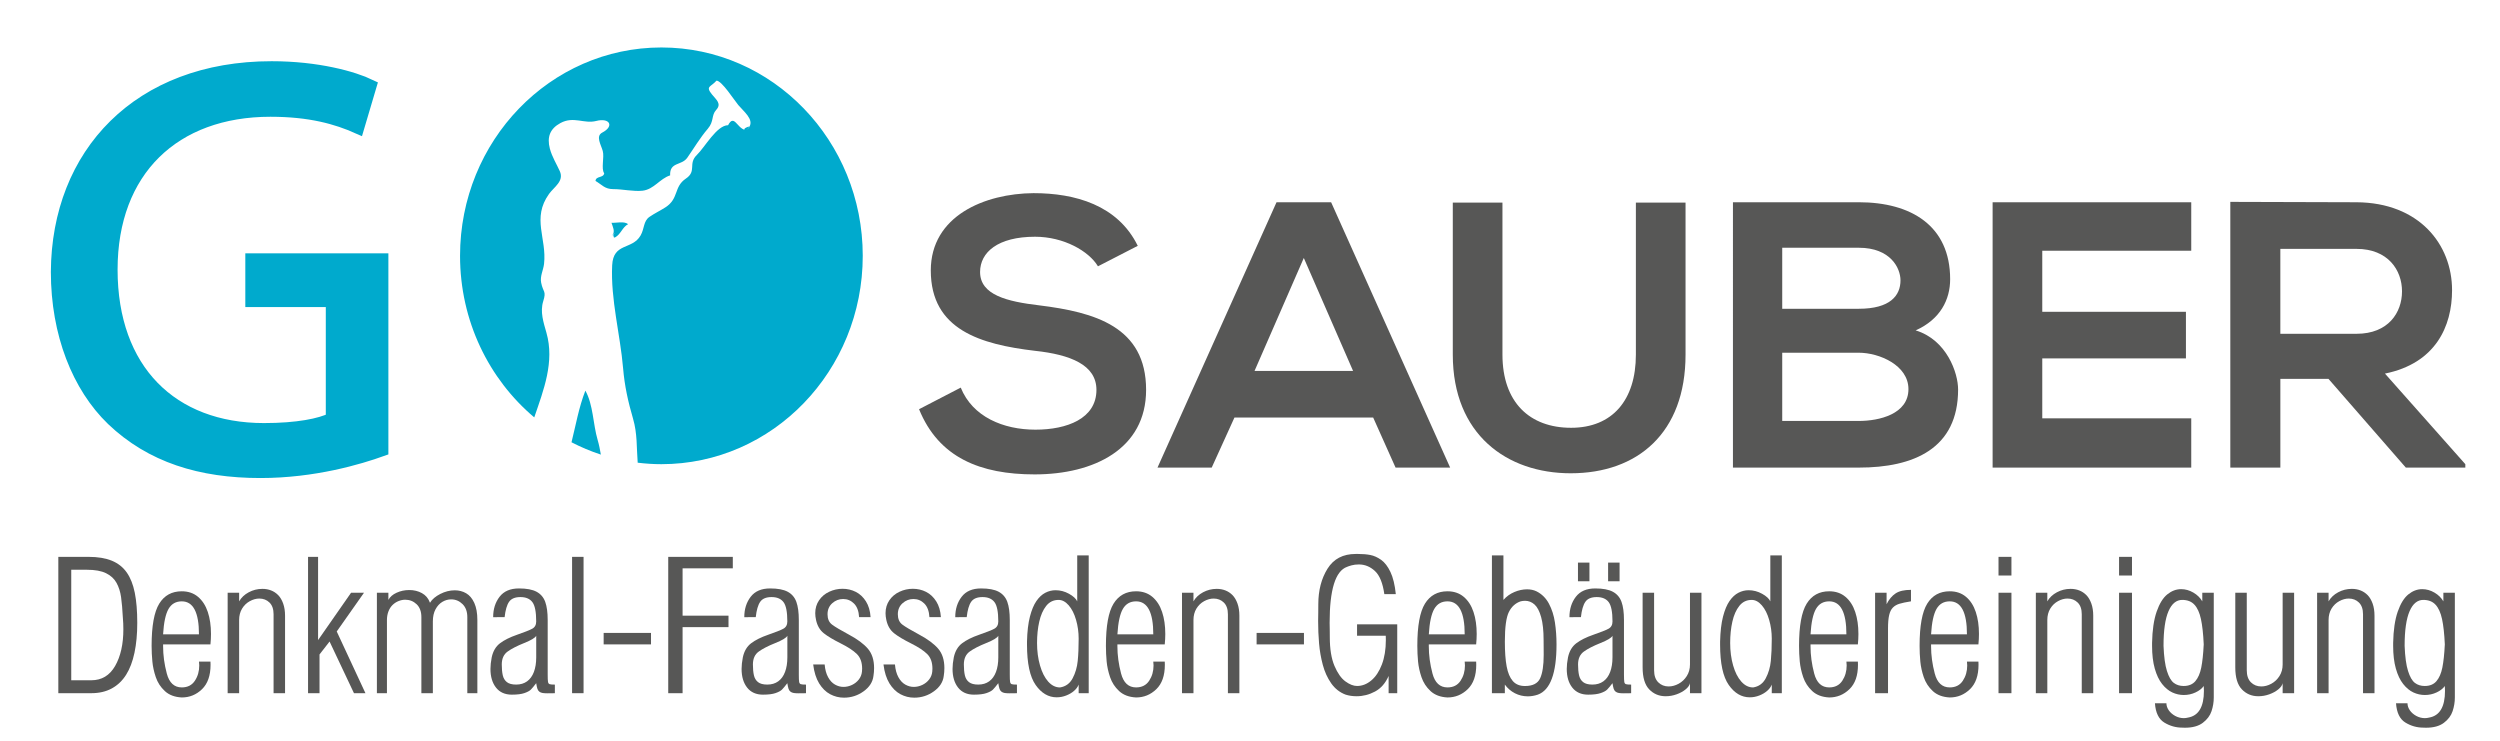 <svg xmlns="http://www.w3.org/2000/svg" xmlns:xlink="http://www.w3.org/1999/xlink" id="Ebene_1" x="0px" y="0px" width="197.349px" height="58.5px" viewBox="0 0 197.349 58.5" xml:space="preserve"><g>	<path fill="#575756" d="M86.673,21.022c-0.718-1.197-2.693-2.334-4.967-2.334c-2.933,0-4.339,1.227-4.339,2.783  c0,1.825,2.154,2.334,4.668,2.633c4.369,0.539,8.438,1.675,8.438,6.672c0,4.668-4.129,6.673-8.797,6.673  c-4.279,0-7.57-1.316-9.126-5.146l3.291-1.706c0.928,2.304,3.352,3.321,5.895,3.321c2.483,0,4.817-0.868,4.817-3.142  c0-1.975-2.064-2.783-4.847-3.082c-4.279-0.508-8.229-1.646-8.229-6.343c0-4.309,4.249-6.074,8.109-6.104  c3.262,0,6.643,0.928,8.229,4.159L86.673,21.022z"></path>	<path fill="#575756" d="M108.398,32.961H97.447l-1.795,3.95h-4.279l9.396-20.946h4.309l9.396,20.946h-4.309L108.398,32.961z   M102.922,20.364l-3.89,8.917h7.779L102.922,20.364z"></path>	<path fill="#575756" d="M133.056,15.995v11.999c0,6.194-3.801,9.366-9.066,9.366c-5.027,0-9.307-3.052-9.307-9.366V15.995h3.92  v11.999c0,3.771,2.154,5.775,5.416,5.775s5.117-2.184,5.117-5.775V15.995H133.056z"></path>	<path fill="#575756" d="M153.944,22.04c0,1.616-0.778,3.172-2.723,4.04c2.453,0.748,3.351,3.352,3.351,4.668  c0,4.668-3.501,6.164-7.839,6.164c-3.322,0-6.613,0-9.935,0V15.965c3.291,0,6.612,0,9.935,0  C150.862,15.965,153.944,17.821,153.944,22.04z M140.688,24.374h6.045c2.483,0,3.291-1.047,3.291-2.244  c0-0.958-0.778-2.573-3.291-2.573h-6.045V24.374z M140.688,33.23h6.045c1.615,0,3.919-0.539,3.919-2.513  c0-1.885-2.304-2.873-3.919-2.873h-6.045V33.23z"></path>	<path fill="#575756" d="M172.976,36.911h-15.68c0-6.972,0-13.974,0-20.946h15.68v3.83h-11.76v4.817h11.341v3.681h-11.341v4.728  h11.76V36.911z"></path>	<path fill="#575756" d="M194.611,36.911h-4.697l-6.104-7.002h-3.8v7.002h-3.95V15.936c3.321,0,6.643,0.03,9.964,0.03  c4.938,0.03,7.541,3.321,7.541,6.942c0,2.873-1.316,5.775-5.297,6.583l6.344,7.151V36.911z M180.009,19.646v6.703h6.014  c2.514,0,3.591-1.676,3.591-3.352s-1.106-3.351-3.591-3.351H180.009z"></path></g><g>	<path fill="#575756" d="M4.604,43.958h2.379c0.736,0,1.351,0.102,1.845,0.304c0.493,0.203,0.886,0.514,1.179,0.932  s0.504,0.952,0.634,1.604s0.195,1.442,0.195,2.372c0,0.878-0.073,1.664-0.22,2.357c-0.146,0.694-0.367,1.274-0.662,1.742  c-0.295,0.467-0.671,0.826-1.129,1.076c-0.458,0.25-0.996,0.375-1.614,0.375H4.604V43.958z M5.624,44.978V53.7h1.586  c0.821,0,1.448-0.378,1.88-1.133c0.432-0.755,0.648-1.718,0.648-2.889c0-0.326-0.012-0.609-0.035-0.85  c-0.038-0.713-0.086-1.278-0.146-1.696c-0.059-0.417-0.178-0.79-0.357-1.118c-0.18-0.328-0.456-0.583-0.829-0.765  c-0.373-0.182-0.873-0.272-1.501-0.272H5.624z"></path>	<path fill="#575756" d="M11.968,50.981c0-1.567,0.201-2.677,0.602-3.328c0.401-0.651,0.993-0.977,1.777-0.977  c0.51,0,0.938,0.146,1.285,0.438c0.347,0.293,0.604,0.691,0.772,1.196c0.167,0.506,0.251,1.084,0.251,1.735  c0,0.269-0.014,0.543-0.042,0.821h-3.738v0.148c0,0.703,0.097,1.421,0.291,2.152c0.193,0.731,0.587,1.098,1.182,1.098  c0.458,0,0.803-0.175,1.034-0.524c0.231-0.349,0.347-0.752,0.347-1.21c0-0.108-0.007-0.21-0.021-0.305h0.906  c0.005,0.057,0.007,0.142,0.007,0.255c0,0.85-0.226,1.491-0.676,1.926s-0.983,0.651-1.597,0.651  c-0.557-0.028-1.002-0.196-1.334-0.503c-0.333-0.307-0.571-0.673-0.715-1.098s-0.235-0.839-0.272-1.242  S11.968,51.401,11.968,50.981z M15.706,50.075c0-1.737-0.453-2.605-1.359-2.605c-0.462,0-0.81,0.198-1.041,0.595  c-0.231,0.396-0.375,1.066-0.432,2.011H15.706z"></path>	<path fill="#575756" d="M18.878,46.79v0.68c0.17-0.298,0.422-0.536,0.758-0.716c0.335-0.179,0.694-0.269,1.076-0.269  c0.25,0,0.48,0.041,0.69,0.124c0.21,0.082,0.396,0.206,0.559,0.371c0.163,0.166,0.294,0.388,0.393,0.666s0.148,0.597,0.148,0.956  v6.117h-0.906v-6.23c0-0.406-0.107-0.714-0.322-0.924c-0.215-0.21-0.483-0.315-0.804-0.315c-0.246,0-0.495,0.068-0.747,0.205  s-0.457,0.333-0.612,0.588s-0.234,0.555-0.234,0.899v5.777h-0.906v-7.93H18.878z"></path>	<path fill="#575756" d="M24.316,43.958h0.793v6.57l2.605-3.738h1.02l-2.152,3.059l2.266,4.871h-0.906l-1.926-4.078l-0.793,1.02  v3.059h-0.906V43.958z"></path>	<path fill="#575756" d="M29.753,46.79h0.906v0.566c0.123-0.236,0.339-0.425,0.648-0.566s0.643-0.213,1.002-0.213  c0.368,0,0.701,0.082,0.998,0.244c0.297,0.163,0.51,0.417,0.637,0.762c0.161-0.27,0.43-0.501,0.807-0.694  c0.378-0.193,0.76-0.29,1.147-0.29c0.33,0,0.63,0.078,0.899,0.233c0.269,0.156,0.484,0.411,0.645,0.765  c0.16,0.354,0.241,0.803,0.241,1.346v5.777h-0.793v-6.004c0-0.439-0.126-0.782-0.379-1.03s-0.551-0.372-0.896-0.372  c-0.246,0-0.478,0.066-0.698,0.198c-0.219,0.133-0.399,0.328-0.538,0.588s-0.209,0.578-0.209,0.956v5.664h-0.906v-6.004  c0-0.439-0.125-0.778-0.375-1.017c-0.25-0.238-0.55-0.357-0.899-0.357c-0.175,0-0.351,0.035-0.527,0.106  c-0.177,0.07-0.334,0.172-0.471,0.305c-0.137,0.132-0.246,0.301-0.326,0.506c-0.081,0.205-0.121,0.434-0.121,0.684v5.777h-0.793  V46.79z"></path>	<path fill="#575756" d="M38.93,48.716c0-0.633,0.169-1.169,0.506-1.607c0.337-0.439,0.848-0.658,1.533-0.658  c0.6,0,1.062,0.087,1.388,0.262s0.554,0.441,0.684,0.8c0.129,0.359,0.194,0.836,0.194,1.431v4.305c0,0.293,0.008,0.486,0.025,0.58  c0.017,0.095,0.059,0.154,0.127,0.178s0.207,0.035,0.414,0.035v0.68c-0.146,0-0.257,0.001-0.333,0.004  c-0.076,0.002-0.158,0.003-0.248,0.003c-0.156,0-0.284-0.008-0.386-0.024s-0.188-0.052-0.258-0.106  c-0.071-0.054-0.123-0.132-0.156-0.233c-0.033-0.102-0.064-0.247-0.092-0.436c-0.179,0.236-0.32,0.404-0.421,0.506  c-0.102,0.102-0.271,0.194-0.51,0.276c-0.238,0.083-0.57,0.124-0.995,0.124c-0.538,0-0.954-0.186-1.246-0.556  c-0.292-0.371-0.439-0.862-0.439-1.477c0-0.269,0.033-0.573,0.099-0.913c0.104-0.486,0.321-0.855,0.651-1.108  c0.331-0.252,0.781-0.478,1.353-0.676c0.571-0.198,0.965-0.354,1.182-0.468c0.217-0.113,0.326-0.307,0.326-0.58  c0-0.751-0.1-1.26-0.301-1.526s-0.516-0.399-0.945-0.399c-0.425,0-0.723,0.125-0.896,0.375s-0.289,0.653-0.351,1.211H38.93z   M42.328,50.188c-0.08,0.16-0.4,0.353-0.959,0.577c-0.559,0.224-0.992,0.447-1.299,0.669c-0.307,0.222-0.46,0.562-0.46,1.02  c0,0.335,0.026,0.618,0.078,0.85c0.052,0.231,0.16,0.412,0.326,0.542c0.165,0.13,0.408,0.194,0.729,0.194  c0.34,0,0.628-0.085,0.864-0.255c0.236-0.17,0.416-0.417,0.538-0.74c0.123-0.323,0.184-0.709,0.184-1.157V50.188z"></path>	<path fill="#575756" d="M45.16,43.958h0.906V54.72H45.16V43.958z"></path>	<path fill="#575756" d="M47.652,50.868v-0.906h3.738v0.906H47.652z"></path>	<path fill="#575756" d="M52.75,54.72V43.958h5.098v0.906h-3.965v3.738h3.625v0.906h-3.625v5.211H52.75z"></path>	<path fill="#575756" d="M58.754,48.716c0-0.633,0.169-1.169,0.506-1.607c0.337-0.439,0.848-0.658,1.533-0.658  c0.6,0,1.062,0.087,1.388,0.262s0.554,0.441,0.684,0.8c0.129,0.359,0.194,0.836,0.194,1.431v4.305c0,0.293,0.008,0.486,0.025,0.58  c0.017,0.095,0.059,0.154,0.127,0.178s0.207,0.035,0.414,0.035v0.68c-0.146,0-0.257,0.001-0.333,0.004  c-0.076,0.002-0.158,0.003-0.248,0.003c-0.156,0-0.284-0.008-0.386-0.024s-0.188-0.052-0.258-0.106  c-0.071-0.054-0.123-0.132-0.156-0.233c-0.033-0.102-0.064-0.247-0.092-0.436c-0.179,0.236-0.32,0.404-0.421,0.506  c-0.102,0.102-0.271,0.194-0.51,0.276c-0.238,0.083-0.57,0.124-0.995,0.124c-0.538,0-0.954-0.186-1.246-0.556  c-0.292-0.371-0.439-0.862-0.439-1.477c0-0.269,0.033-0.573,0.099-0.913c0.104-0.486,0.321-0.855,0.651-1.108  c0.331-0.252,0.781-0.478,1.353-0.676c0.571-0.198,0.965-0.354,1.182-0.468c0.217-0.113,0.326-0.307,0.326-0.58  c0-0.751-0.1-1.26-0.301-1.526s-0.516-0.399-0.945-0.399c-0.425,0-0.723,0.125-0.896,0.375s-0.289,0.653-0.351,1.211H58.754z   M62.153,50.188c-0.08,0.16-0.4,0.353-0.959,0.577c-0.559,0.224-0.992,0.447-1.299,0.669c-0.307,0.222-0.46,0.562-0.46,1.02  c0,0.335,0.026,0.618,0.078,0.85c0.052,0.231,0.16,0.412,0.326,0.542c0.165,0.13,0.408,0.194,0.729,0.194  c0.34,0,0.628-0.085,0.864-0.255c0.236-0.17,0.416-0.417,0.538-0.74c0.123-0.323,0.184-0.709,0.184-1.157V50.188z"></path>	<path fill="#575756" d="M68.723,48.716h-0.906c-0.028-0.477-0.163-0.835-0.403-1.073s-0.526-0.357-0.857-0.357  c-0.326,0-0.612,0.111-0.86,0.333c-0.248,0.222-0.372,0.512-0.372,0.871c0,0.363,0.118,0.635,0.354,0.814  c0.236,0.179,0.685,0.445,1.345,0.8c0.661,0.354,1.155,0.721,1.483,1.101S69,52.096,69,52.737c0,0.212-0.017,0.42-0.05,0.623  c-0.057,0.477-0.316,0.882-0.779,1.214c-0.462,0.333-0.979,0.5-1.55,0.5c-0.387,0-0.75-0.092-1.09-0.273s-0.629-0.466-0.868-0.853  c-0.238-0.388-0.395-0.886-0.471-1.494h0.906c0.033,0.396,0.123,0.729,0.269,0.998c0.146,0.27,0.328,0.465,0.545,0.588  c0.217,0.123,0.441,0.184,0.672,0.184s0.456-0.052,0.673-0.155c0.217-0.104,0.396-0.247,0.538-0.429s0.224-0.388,0.248-0.619  c0.01-0.104,0.014-0.182,0.014-0.233c0-0.501-0.139-0.888-0.417-1.161c-0.279-0.274-0.707-0.555-1.285-0.843  s-1.021-0.554-1.328-0.797s-0.51-0.591-0.609-1.044c-0.042-0.189-0.063-0.368-0.063-0.538c0-0.383,0.1-0.722,0.301-1.017  s0.468-0.521,0.804-0.676c0.335-0.156,0.684-0.233,1.048-0.233c0.377,0,0.727,0.081,1.048,0.244c0.321,0.163,0.587,0.412,0.8,0.747  S68.69,48.22,68.723,48.716z"></path>	<path fill="#575756" d="M74.274,48.716h-0.906c-0.028-0.477-0.163-0.835-0.403-1.073s-0.526-0.357-0.857-0.357  c-0.326,0-0.612,0.111-0.86,0.333C71,47.84,70.875,48.13,70.875,48.489c0,0.363,0.118,0.635,0.354,0.814  c0.236,0.179,0.685,0.445,1.345,0.8c0.661,0.354,1.155,0.721,1.483,1.101s0.492,0.892,0.492,1.533c0,0.212-0.017,0.42-0.05,0.623  c-0.057,0.477-0.316,0.882-0.779,1.214c-0.462,0.333-0.979,0.5-1.55,0.5c-0.387,0-0.75-0.092-1.09-0.273s-0.629-0.466-0.868-0.853  c-0.238-0.388-0.395-0.886-0.471-1.494h0.906c0.033,0.396,0.123,0.729,0.269,0.998c0.146,0.27,0.328,0.465,0.545,0.588  c0.217,0.123,0.441,0.184,0.672,0.184s0.456-0.052,0.673-0.155c0.217-0.104,0.396-0.247,0.538-0.429s0.224-0.388,0.248-0.619  c0.01-0.104,0.014-0.182,0.014-0.233c0-0.501-0.139-0.888-0.417-1.161c-0.279-0.274-0.707-0.555-1.285-0.843  s-1.021-0.554-1.328-0.797s-0.51-0.591-0.609-1.044c-0.042-0.189-0.063-0.368-0.063-0.538c0-0.383,0.1-0.722,0.301-1.017  s0.468-0.521,0.804-0.676c0.335-0.156,0.684-0.233,1.048-0.233c0.377,0,0.727,0.081,1.048,0.244c0.321,0.163,0.587,0.412,0.8,0.747  S74.241,48.22,74.274,48.716z"></path>	<path fill="#575756" d="M75.407,48.716c0-0.633,0.169-1.169,0.506-1.607c0.337-0.439,0.848-0.658,1.533-0.658  c0.6,0,1.062,0.087,1.388,0.262s0.554,0.441,0.684,0.8c0.129,0.359,0.194,0.836,0.194,1.431v4.305c0,0.293,0.008,0.486,0.025,0.58  c0.017,0.095,0.059,0.154,0.127,0.178s0.207,0.035,0.414,0.035v0.68c-0.146,0-0.257,0.001-0.333,0.004  c-0.076,0.002-0.158,0.003-0.248,0.003c-0.156,0-0.284-0.008-0.386-0.024s-0.188-0.052-0.258-0.106  c-0.071-0.054-0.123-0.132-0.156-0.233c-0.033-0.102-0.064-0.247-0.092-0.436c-0.179,0.236-0.32,0.404-0.421,0.506  c-0.102,0.102-0.271,0.194-0.51,0.276c-0.238,0.083-0.57,0.124-0.995,0.124c-0.538,0-0.954-0.186-1.246-0.556  c-0.292-0.371-0.439-0.862-0.439-1.477c0-0.269,0.033-0.573,0.099-0.913c0.104-0.486,0.321-0.855,0.651-1.108  c0.331-0.252,0.781-0.478,1.353-0.676c0.571-0.198,0.965-0.354,1.182-0.468c0.217-0.113,0.326-0.307,0.326-0.58  c0-0.751-0.1-1.26-0.301-1.526s-0.516-0.399-0.945-0.399c-0.425,0-0.723,0.125-0.896,0.375s-0.289,0.653-0.351,1.211H75.407z   M78.805,50.188c-0.08,0.16-0.4,0.353-0.959,0.577c-0.559,0.224-0.992,0.447-1.299,0.669c-0.307,0.222-0.46,0.562-0.46,1.02  c0,0.335,0.026,0.618,0.078,0.85c0.052,0.231,0.16,0.412,0.326,0.542c0.165,0.13,0.408,0.194,0.729,0.194  c0.34,0,0.628-0.085,0.864-0.255c0.236-0.17,0.416-0.417,0.538-0.74c0.123-0.323,0.184-0.709,0.184-1.157V50.188z"></path>	<path fill="#575756" d="M85.036,43.845h0.906V54.72h-0.793v-0.68c-0.066,0.175-0.184,0.338-0.354,0.488  c-0.17,0.151-0.377,0.275-0.623,0.372c-0.245,0.097-0.498,0.146-0.757,0.146c-0.651,0-1.205-0.325-1.661-0.974  c-0.456-0.649-0.683-1.71-0.683-3.183v-0.248c0.019-0.788,0.096-1.443,0.23-1.965c0.135-0.521,0.306-0.933,0.514-1.232  c0.208-0.3,0.441-0.517,0.701-0.651c0.26-0.134,0.529-0.201,0.807-0.201c0.373,0,0.727,0.093,1.062,0.279  c0.335,0.187,0.552,0.386,0.651,0.599V43.845z M81.864,50.755c0,0.642,0.078,1.234,0.234,1.777s0.372,0.968,0.647,1.274  c0.276,0.307,0.586,0.46,0.931,0.46c0.449-0.071,0.781-0.313,0.999-0.726c0.217-0.413,0.351-0.87,0.4-1.37  c0.05-0.5,0.074-1.086,0.074-1.756c0-0.51-0.068-1.003-0.205-1.479c-0.137-0.478-0.329-0.859-0.577-1.147  c-0.248-0.288-0.516-0.432-0.804-0.432c-0.401,0-0.727,0.158-0.977,0.474c-0.25,0.316-0.433,0.732-0.549,1.247  C81.921,49.591,81.864,50.15,81.864,50.755z"></path>	<path fill="#575756" d="M87.301,50.981c0-1.567,0.2-2.677,0.602-3.328s0.994-0.977,1.777-0.977c0.51,0,0.938,0.146,1.285,0.438  c0.347,0.293,0.604,0.691,0.771,1.196c0.168,0.506,0.252,1.084,0.252,1.735c0,0.269-0.015,0.543-0.043,0.821h-3.738v0.148  c0,0.703,0.097,1.421,0.29,2.152s0.588,1.098,1.183,1.098c0.458,0,0.803-0.175,1.034-0.524c0.23-0.349,0.347-0.752,0.347-1.21  c0-0.108-0.007-0.21-0.021-0.305h0.906c0.005,0.057,0.007,0.142,0.007,0.255c0,0.85-0.225,1.491-0.676,1.926  s-0.983,0.651-1.597,0.651c-0.557-0.028-1.002-0.196-1.335-0.503c-0.332-0.307-0.57-0.673-0.715-1.098  c-0.144-0.425-0.234-0.839-0.272-1.242S87.301,51.401,87.301,50.981z M91.04,50.075c0-1.737-0.453-2.605-1.359-2.605  c-0.463,0-0.81,0.198-1.041,0.595s-0.375,1.066-0.432,2.011H91.04z"></path>	<path fill="#575756" d="M94.211,46.79v0.68c0.17-0.298,0.423-0.536,0.758-0.716c0.335-0.179,0.693-0.269,1.076-0.269  c0.25,0,0.48,0.041,0.69,0.124c0.21,0.082,0.396,0.206,0.56,0.371c0.162,0.166,0.293,0.388,0.393,0.666  c0.099,0.278,0.148,0.597,0.148,0.956v6.117H96.93v-6.23c0-0.406-0.107-0.714-0.322-0.924s-0.482-0.315-0.804-0.315  c-0.245,0-0.494,0.068-0.747,0.205c-0.252,0.137-0.456,0.333-0.612,0.588c-0.155,0.255-0.233,0.555-0.233,0.899v5.777h-0.906v-7.93  H94.211z"></path>	<path fill="#575756" d="M99.196,50.868v-0.906h3.738v0.906H99.196z"></path>	<path fill="#575756" d="M107.125,49.282h3.172v5.438h-0.68V53.36c-0.25,0.571-0.607,0.98-1.072,1.229s-0.95,0.372-1.455,0.372  c-0.316,0-0.606-0.043-0.871-0.128c-0.463-0.175-0.842-0.474-1.137-0.896c-0.295-0.423-0.516-0.907-0.661-1.455  c-0.146-0.548-0.245-1.109-0.294-1.686c-0.05-0.575-0.074-1.165-0.074-1.77c0.004-0.25,0.008-0.476,0.01-0.677  c0.003-0.2,0.004-0.419,0.004-0.654c0-1.091,0.242-2.024,0.726-2.801c0.484-0.776,1.224-1.164,2.22-1.164h0.205  c0.35,0,0.667,0.026,0.953,0.081c0.285,0.055,0.569,0.182,0.853,0.382c0.283,0.201,0.529,0.52,0.736,0.956  c0.208,0.437,0.35,1.021,0.425,1.753h-0.906c-0.123-0.873-0.37-1.482-0.743-1.827s-0.796-0.517-1.268-0.517  c-0.212,0-0.403,0.023-0.573,0.07c-0.17,0.048-0.29,0.088-0.361,0.121c-0.916,0.325-1.373,1.796-1.373,4.411  c0.004,0.212,0.008,0.403,0.01,0.573c0.003,0.17,0.004,0.358,0.004,0.566c0,0.935,0.123,1.689,0.368,2.266s0.533,0.984,0.864,1.225  c0.33,0.241,0.637,0.361,0.92,0.361c0.401,0,0.775-0.146,1.122-0.436c0.348-0.29,0.626-0.71,0.836-1.26s0.314-1.193,0.314-1.93  c0-0.151-0.002-0.265-0.007-0.34h-2.266V49.282z"></path>	<path fill="#575756" d="M111.883,50.981c0-1.567,0.2-2.677,0.602-3.328s0.994-0.977,1.777-0.977c0.51,0,0.938,0.146,1.285,0.438  c0.347,0.293,0.604,0.691,0.771,1.196c0.168,0.506,0.252,1.084,0.252,1.735c0,0.269-0.015,0.543-0.043,0.821h-3.738v0.148  c0,0.703,0.097,1.421,0.29,2.152s0.588,1.098,1.183,1.098c0.458,0,0.803-0.175,1.034-0.524c0.23-0.349,0.347-0.752,0.347-1.21  c0-0.108-0.007-0.21-0.021-0.305h0.906c0.005,0.057,0.007,0.142,0.007,0.255c0,0.85-0.225,1.491-0.676,1.926  s-0.983,0.651-1.597,0.651c-0.557-0.028-1.002-0.196-1.335-0.503c-0.332-0.307-0.57-0.673-0.715-1.098  c-0.144-0.425-0.234-0.839-0.272-1.242S111.883,51.401,111.883,50.981z M115.622,50.075c0-1.737-0.453-2.605-1.359-2.605  c-0.463,0-0.81,0.198-1.041,0.595s-0.375,1.066-0.432,2.011H115.622z"></path>	<path fill="#575756" d="M117.774,43.845h0.906v3.512c0.241-0.274,0.528-0.481,0.864-0.623c0.335-0.142,0.67-0.213,1.005-0.213  c0.273,0,0.52,0.052,0.736,0.156c0.425,0.212,0.754,0.538,0.988,0.977c0.233,0.439,0.392,0.936,0.474,1.49  c0.083,0.555,0.124,1.13,0.124,1.725c0,2.284-0.491,3.606-1.473,3.965c-0.265,0.09-0.528,0.135-0.793,0.135  c-0.363,0-0.703-0.082-1.02-0.244c-0.316-0.163-0.58-0.391-0.793-0.684v0.68h-1.02V43.845z M118.793,50.642  c0,0.807,0.047,1.463,0.142,1.968c0.095,0.506,0.256,0.889,0.485,1.151c0.229,0.262,0.549,0.393,0.959,0.393  c0.613,0,1.014-0.204,1.2-0.612s0.279-1.021,0.279-1.838c0-0.255-0.001-0.465-0.003-0.63c-0.003-0.165-0.004-0.347-0.004-0.545  c0-0.741-0.064-1.346-0.194-1.813c-0.13-0.468-0.304-0.799-0.521-0.995c-0.217-0.195-0.468-0.294-0.751-0.294  c-0.117,0-0.233,0.015-0.347,0.043c-0.406,0.137-0.715,0.416-0.928,0.839C118.9,48.731,118.793,49.509,118.793,50.642z"></path>	<path fill="#575756" d="M123.891,48.716c0-0.633,0.169-1.169,0.506-1.607c0.338-0.439,0.849-0.658,1.533-0.658  c0.6,0,1.063,0.087,1.388,0.262c0.326,0.175,0.554,0.441,0.684,0.8c0.13,0.359,0.194,0.836,0.194,1.431v4.305  c0,0.293,0.009,0.486,0.025,0.58c0.016,0.095,0.059,0.154,0.127,0.178s0.206,0.035,0.414,0.035v0.68  c-0.146,0-0.257,0.001-0.333,0.004c-0.075,0.002-0.158,0.003-0.247,0.003c-0.156,0-0.285-0.008-0.386-0.024  c-0.102-0.017-0.188-0.052-0.259-0.106c-0.071-0.054-0.123-0.132-0.156-0.233c-0.032-0.102-0.063-0.247-0.092-0.436  c-0.18,0.236-0.319,0.404-0.421,0.506s-0.271,0.194-0.51,0.276c-0.238,0.083-0.57,0.124-0.995,0.124  c-0.538,0-0.953-0.186-1.246-0.556c-0.293-0.371-0.438-0.862-0.438-1.477c0-0.269,0.032-0.573,0.099-0.913  c0.104-0.486,0.321-0.855,0.651-1.108c0.33-0.252,0.781-0.478,1.353-0.676s0.965-0.354,1.183-0.468  c0.217-0.113,0.325-0.307,0.325-0.58c0-0.751-0.101-1.26-0.301-1.526s-0.516-0.399-0.945-0.399c-0.425,0-0.724,0.125-0.896,0.375  c-0.173,0.25-0.289,0.653-0.351,1.211H123.891z M124.564,44.411h0.906v1.473h-0.906V44.411z M127.29,50.188  c-0.08,0.16-0.399,0.353-0.959,0.577c-0.56,0.224-0.993,0.447-1.3,0.669s-0.46,0.562-0.46,1.02c0,0.335,0.026,0.618,0.078,0.85  s0.16,0.412,0.325,0.542s0.408,0.194,0.729,0.194c0.34,0,0.628-0.085,0.864-0.255c0.235-0.17,0.415-0.417,0.538-0.74  c0.122-0.323,0.184-0.709,0.184-1.157V50.188z M126.943,44.411h0.906v1.473h-0.906V44.411z"></path>	<path fill="#575756" d="M133.407,53.927c-0.033,0.165-0.146,0.328-0.34,0.488c-0.193,0.161-0.432,0.292-0.715,0.394  s-0.571,0.152-0.864,0.152c-0.519,0-0.952-0.181-1.299-0.542s-0.521-0.94-0.521-1.738V46.79h0.906v6.117  c0,0.42,0.109,0.738,0.329,0.956c0.22,0.217,0.492,0.325,0.818,0.325c0.264,0,0.527-0.07,0.789-0.212s0.477-0.345,0.645-0.609  c0.167-0.264,0.251-0.568,0.251-0.913V46.79h0.906v7.93h-0.906V53.927z"></path>	<path fill="#575756" d="M139.75,43.845h0.906V54.72h-0.793v-0.68c-0.066,0.175-0.184,0.338-0.354,0.488  c-0.17,0.151-0.378,0.275-0.623,0.372c-0.246,0.097-0.498,0.146-0.758,0.146c-0.651,0-1.205-0.325-1.66-0.974  c-0.456-0.649-0.684-1.71-0.684-3.183v-0.248c0.019-0.788,0.096-1.443,0.23-1.965c0.134-0.521,0.306-0.933,0.513-1.232  c0.208-0.3,0.441-0.517,0.701-0.651c0.26-0.134,0.528-0.201,0.808-0.201c0.372,0,0.727,0.093,1.062,0.279s0.553,0.386,0.651,0.599  V43.845z M136.579,50.755c0,0.642,0.078,1.234,0.233,1.777c0.156,0.543,0.372,0.968,0.648,1.274c0.275,0.307,0.586,0.46,0.931,0.46  c0.448-0.071,0.781-0.313,0.998-0.726c0.218-0.413,0.351-0.87,0.4-1.37s0.074-1.086,0.074-1.756c0-0.51-0.068-1.003-0.205-1.479  c-0.137-0.478-0.329-0.859-0.577-1.147s-0.516-0.432-0.804-0.432c-0.401,0-0.727,0.158-0.977,0.474  c-0.251,0.316-0.434,0.732-0.549,1.247C136.636,49.591,136.579,50.15,136.579,50.755z"></path>	<path fill="#575756" d="M142.016,50.981c0-1.567,0.2-2.677,0.602-3.328s0.994-0.977,1.777-0.977c0.51,0,0.938,0.146,1.285,0.438  c0.347,0.293,0.604,0.691,0.771,1.196c0.168,0.506,0.252,1.084,0.252,1.735c0,0.269-0.015,0.543-0.043,0.821h-3.738v0.148  c0,0.703,0.097,1.421,0.29,2.152s0.588,1.098,1.183,1.098c0.458,0,0.803-0.175,1.034-0.524c0.23-0.349,0.347-0.752,0.347-1.21  c0-0.108-0.007-0.21-0.021-0.305h0.906c0.005,0.057,0.007,0.142,0.007,0.255c0,0.85-0.225,1.491-0.676,1.926  s-0.983,0.651-1.597,0.651c-0.557-0.028-1.002-0.196-1.335-0.503c-0.332-0.307-0.57-0.673-0.715-1.098  c-0.144-0.425-0.234-0.839-0.272-1.242S142.016,51.401,142.016,50.981z M145.754,50.075c0-1.737-0.453-2.605-1.359-2.605  c-0.463,0-0.81,0.198-1.041,0.595s-0.375,1.066-0.432,2.011H145.754z"></path>	<path fill="#575756" d="M148.02,46.79h0.906v0.906c0.188-0.378,0.425-0.661,0.708-0.85c0.283-0.189,0.689-0.283,1.218-0.283v0.906  c-0.406,0.065-0.712,0.131-0.917,0.194s-0.375,0.163-0.51,0.298c-0.135,0.134-0.232,0.331-0.294,0.591s-0.092,0.616-0.092,1.069  v5.098h-1.02V46.79z"></path>	<path fill="#575756" d="M151.532,50.981c0-1.567,0.2-2.677,0.602-3.328s0.994-0.977,1.777-0.977c0.51,0,0.938,0.146,1.285,0.438  c0.347,0.293,0.604,0.691,0.771,1.196c0.168,0.506,0.252,1.084,0.252,1.735c0,0.269-0.015,0.543-0.043,0.821h-3.738v0.148  c0,0.703,0.097,1.421,0.29,2.152s0.588,1.098,1.183,1.098c0.458,0,0.803-0.175,1.034-0.524c0.23-0.349,0.347-0.752,0.347-1.21  c0-0.108-0.007-0.21-0.021-0.305h0.906c0.005,0.057,0.007,0.142,0.007,0.255c0,0.85-0.225,1.491-0.676,1.926  s-0.983,0.651-1.597,0.651c-0.557-0.028-1.002-0.196-1.335-0.503c-0.332-0.307-0.57-0.673-0.715-1.098  c-0.144-0.425-0.234-0.839-0.272-1.242S151.532,51.401,151.532,50.981z M155.27,50.075c0-1.737-0.453-2.605-1.359-2.605  c-0.463,0-0.81,0.198-1.041,0.595s-0.375,1.066-0.432,2.011H155.27z"></path>	<path fill="#575756" d="M157.762,43.958h1.02v1.473h-1.02V43.958z M157.762,46.79h1.02v7.93h-1.02V46.79z"></path>	<path fill="#575756" d="M161.614,46.79v0.68c0.17-0.298,0.423-0.536,0.758-0.716c0.335-0.179,0.693-0.269,1.076-0.269  c0.25,0,0.48,0.041,0.69,0.124c0.21,0.082,0.396,0.206,0.56,0.371c0.162,0.166,0.293,0.388,0.393,0.666  c0.099,0.278,0.148,0.597,0.148,0.956v6.117h-0.906v-6.23c0-0.406-0.107-0.714-0.322-0.924s-0.482-0.315-0.804-0.315  c-0.245,0-0.494,0.068-0.747,0.205c-0.252,0.137-0.456,0.333-0.612,0.588c-0.155,0.255-0.233,0.555-0.233,0.899v5.777h-0.906v-7.93  H161.614z"></path>	<path fill="#575756" d="M167.278,43.958h1.02v1.473h-1.02V43.958z M167.278,46.79h1.02v7.93h-1.02V46.79z"></path>	<path fill="#575756" d="M173.848,47.47v-0.68h0.906v8.27c0,0.363-0.059,0.724-0.177,1.08s-0.349,0.663-0.69,0.92  c-0.342,0.258-0.813,0.386-1.412,0.386c-0.095,0-0.166-0.002-0.213-0.007c-0.505,0-0.977-0.135-1.416-0.403  c-0.438-0.27-0.685-0.776-0.736-1.522h0.906c0,0.193,0.063,0.38,0.188,0.56c0.125,0.179,0.294,0.326,0.507,0.442  c0.212,0.115,0.438,0.174,0.68,0.174c0.108,0,0.217-0.015,0.325-0.043c0.84-0.142,1.261-0.845,1.261-2.11  c0-0.075-0.005-0.202-0.015-0.382c-0.146,0.203-0.363,0.372-0.651,0.506c-0.288,0.135-0.595,0.202-0.92,0.202  c-0.316,0-0.62-0.067-0.91-0.202c-0.29-0.134-0.559-0.356-0.804-0.665c-0.245-0.31-0.438-0.715-0.58-1.218  s-0.213-1.102-0.213-1.795v-0.227c0.019-1.01,0.14-1.834,0.361-2.472c0.222-0.637,0.503-1.092,0.843-1.366  c0.34-0.273,0.703-0.41,1.09-0.41c0.335,0,0.657,0.091,0.967,0.272C173.453,46.961,173.688,47.191,173.848,47.47z M173.961,50.868  c-0.038-0.831-0.11-1.498-0.22-2c-0.108-0.503-0.279-0.881-0.513-1.133c-0.233-0.253-0.556-0.379-0.967-0.379  c-0.227,0-0.431,0.073-0.612,0.219c-0.182,0.146-0.338,0.37-0.468,0.67s-0.228,0.675-0.293,1.125c-0.066,0.451-0.1,0.988-0.1,1.611  c0.033,0.863,0.123,1.527,0.27,1.989c0.146,0.463,0.326,0.775,0.541,0.938s0.474,0.244,0.775,0.244  c0.401,0,0.711-0.128,0.928-0.383s0.372-0.61,0.464-1.068S173.923,51.633,173.961,50.868z"></path>	<path fill="#575756" d="M180.192,53.927c-0.033,0.165-0.146,0.328-0.34,0.488c-0.193,0.161-0.432,0.292-0.715,0.394  s-0.571,0.152-0.864,0.152c-0.519,0-0.952-0.181-1.299-0.542s-0.521-0.94-0.521-1.738V46.79h0.906v6.117  c0,0.42,0.109,0.738,0.329,0.956c0.22,0.217,0.492,0.325,0.818,0.325c0.264,0,0.527-0.07,0.789-0.212s0.477-0.345,0.645-0.609  c0.167-0.264,0.251-0.568,0.251-0.913V46.79h0.906v7.93h-0.906V53.927z"></path>	<path fill="#575756" d="M183.817,46.79v0.68c0.17-0.298,0.423-0.536,0.758-0.716c0.335-0.179,0.693-0.269,1.076-0.269  c0.25,0,0.48,0.041,0.69,0.124c0.21,0.082,0.396,0.206,0.56,0.371c0.162,0.166,0.293,0.388,0.393,0.666  c0.099,0.278,0.148,0.597,0.148,0.956v6.117h-0.906v-6.23c0-0.406-0.107-0.714-0.322-0.924s-0.482-0.315-0.804-0.315  c-0.245,0-0.494,0.068-0.747,0.205c-0.252,0.137-0.456,0.333-0.612,0.588c-0.155,0.255-0.233,0.555-0.233,0.899v5.777h-0.906v-7.93  H183.817z"></path>	<path fill="#575756" d="M192.879,47.47v-0.68h0.906v8.27c0,0.363-0.059,0.724-0.177,1.08s-0.349,0.663-0.69,0.92  c-0.342,0.258-0.813,0.386-1.412,0.386c-0.095,0-0.166-0.002-0.213-0.007c-0.505,0-0.977-0.135-1.416-0.403  c-0.438-0.27-0.685-0.776-0.736-1.522h0.906c0,0.193,0.063,0.38,0.188,0.56c0.125,0.179,0.294,0.326,0.507,0.442  c0.212,0.115,0.438,0.174,0.68,0.174c0.108,0,0.217-0.015,0.325-0.043c0.84-0.142,1.261-0.845,1.261-2.11  c0-0.075-0.005-0.202-0.015-0.382c-0.146,0.203-0.363,0.372-0.651,0.506c-0.288,0.135-0.595,0.202-0.92,0.202  c-0.316,0-0.62-0.067-0.91-0.202c-0.29-0.134-0.559-0.356-0.804-0.665c-0.245-0.31-0.438-0.715-0.58-1.218  s-0.213-1.102-0.213-1.795v-0.227c0.019-1.01,0.14-1.834,0.361-2.472c0.222-0.637,0.503-1.092,0.843-1.366  c0.34-0.273,0.703-0.41,1.09-0.41c0.335,0,0.657,0.091,0.967,0.272C192.484,46.961,192.719,47.191,192.879,47.47z M192.993,50.868  c-0.038-0.831-0.11-1.498-0.22-2c-0.108-0.503-0.279-0.881-0.513-1.133c-0.233-0.253-0.556-0.379-0.967-0.379  c-0.227,0-0.431,0.073-0.612,0.219c-0.182,0.146-0.338,0.37-0.468,0.67s-0.228,0.675-0.293,1.125c-0.066,0.451-0.1,0.988-0.1,1.611  c0.033,0.863,0.123,1.527,0.27,1.989c0.146,0.463,0.326,0.775,0.541,0.938s0.474,0.244,0.775,0.244  c0.401,0,0.711-0.128,0.928-0.383s0.372-0.61,0.464-1.068S192.955,51.633,192.993,50.868z"></path></g><g>	<path fill-rule="evenodd" clip-rule="evenodd" fill="#00AACD" d="M48.326,18.574c0.217-0.08,0.01,0.246,0.228,0.165  c0.458-0.243,0.569-0.805,1.03-1.045c-0.329-0.258-0.943-0.078-1.315-0.109C48.359,17.874,48.592,18.292,48.326,18.574  C48.584,18.299,48.543,18.493,48.326,18.574z"></path>	<path fill-rule="evenodd" clip-rule="evenodd" fill="#00AACD" d="M46.209,30.837c-0.513,1.307-0.753,2.71-1.095,4.076  c0.741,0.384,1.516,0.711,2.317,0.973c-0.067-0.396-0.145-0.789-0.256-1.167C46.813,33.493,46.831,31.944,46.209,30.837z"></path>	<path fill-rule="evenodd" clip-rule="evenodd" fill="#00AACD" d="M52.212,3.747c-8.779,0-15.896,7.364-15.896,16.449  c0,5.146,2.284,9.737,5.858,12.753c0.748-2.189,1.613-4.384,0.962-6.68c-0.229-0.811-0.518-1.654-0.252-2.497  c0.261-0.829-0.012-0.673-0.166-1.459c-0.101-0.515,0.173-0.985,0.229-1.484c0.228-2.03-0.99-3.589,0.394-5.522  c0.393-0.548,1.202-1.001,0.851-1.791c-0.24-0.538-0.615-1.13-0.787-1.783c-0.24-0.912,0.008-1.573,0.838-2.021  c1.047-0.564,1.858,0.087,2.825-0.164c1.056-0.274,1.449,0.41,0.475,0.917c-0.542,0.282-0.1,0.953,0.038,1.454  c0.138,0.498-0.146,1.404,0.115,1.76c-0.062,0.391-0.653,0.191-0.687,0.604c0.516,0.304,0.733,0.648,1.398,0.646  c0.729-0.003,1.611,0.207,2.319,0.125c0.896-0.103,1.363-0.954,2.174-1.21c-0.047-1.082,0.905-0.752,1.354-1.393  c0.525-0.75,0.995-1.557,1.622-2.29c0.506-0.591,0.261-1.051,0.659-1.484c0.451-0.489,0.009-0.799-0.339-1.23  c-0.528-0.655-0.083-0.565,0.364-1.082c0.419,0,1.412,1.562,1.721,1.928c0.426,0.506,1.244,1.13,0.871,1.719  c0.013,0.029-0.045,0.105-0.246,0.257c0.111-0.085,0.191-0.17,0.246-0.257c-0.033-0.076-0.56,0.171-0.347,0.241  c-0.63-0.147-0.856-1.273-1.33-0.369c-0.891,0-1.837,1.742-2.457,2.339c-0.735,0.706,0.016,1.278-0.879,1.878  c-0.968,0.65-0.531,1.572-1.609,2.266c-0.413,0.265-0.858,0.475-1.262,0.754c-0.488,0.338-0.388,0.925-0.7,1.468  c-0.669,1.157-2.158,0.543-2.244,2.359c-0.128,2.695,0.638,5.454,0.863,8.122c0.118,1.397,0.391,2.627,0.784,3.977  c0.349,1.191,0.273,2.286,0.368,3.479c0.613,0.074,1.237,0.117,1.87,0.117c8.778,0,15.896-7.365,15.896-16.449  S60.99,3.747,52.212,3.747z"></path></g><g>	<path fill="#00AACD" stroke="#00AACD" stroke-miterlimit="10" d="M30.159,35.52c-1.809,0.649-5.379,1.716-9.599,1.716  c-4.729,0-8.625-1.206-11.686-4.127c-2.689-2.597-4.359-6.771-4.359-11.64c0.047-9.32,6.446-16.137,16.926-16.137  c3.617,0,6.446,0.789,7.791,1.438l-0.975,3.292c-1.669-0.742-3.756-1.345-6.909-1.345c-7.604,0-12.566,4.73-12.566,12.567  c0,7.929,4.776,12.613,12.057,12.613c2.644,0,4.451-0.371,5.379-0.834v-9.321h-6.353v-3.246h10.294V35.52z"></path></g></svg>